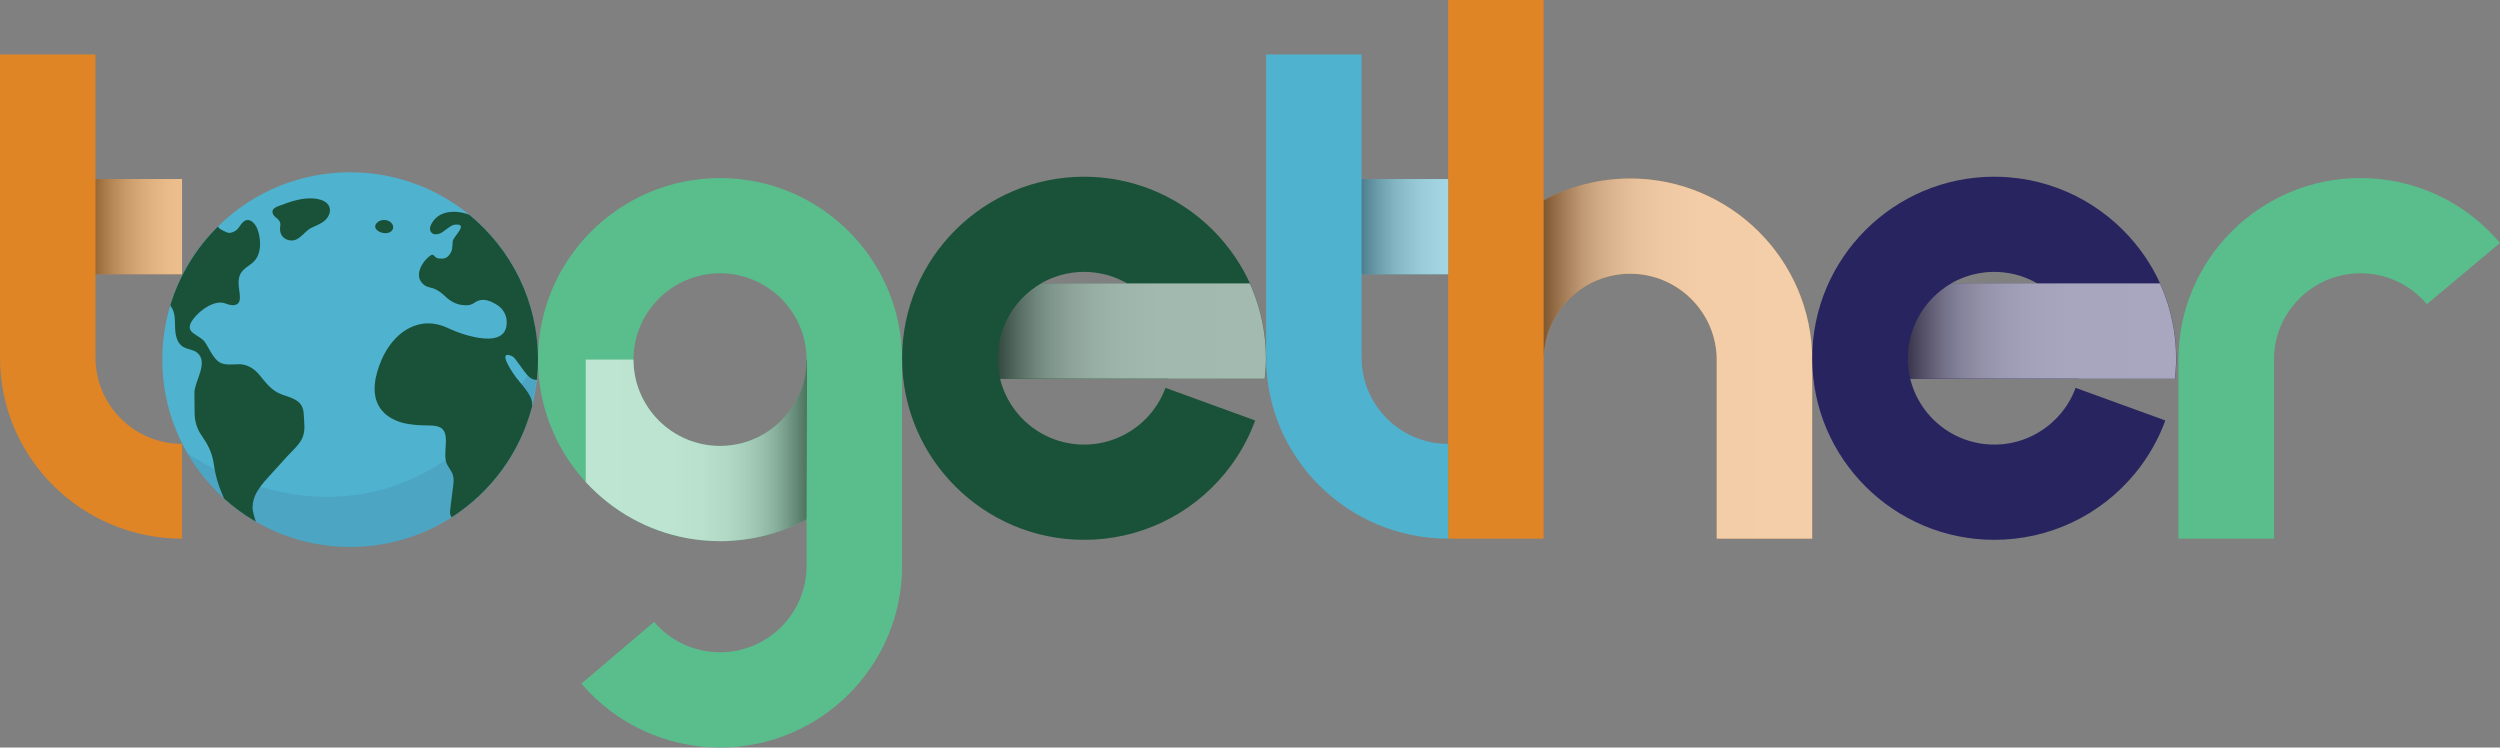 <svg width="1107" height="331" viewBox="0 0 1107 331" fill="none" xmlns="http://www.w3.org/2000/svg">
<rect x="0" y="0" width="1107" height="331" fill="#808080" stroke="none"/>
<path d="M721.84 79.046C707.98 79.046 694.926 82.552 683.521 88.724V0H641.236V238.51H683.521V159.433C683.521 138.361 700.713 121.214 721.84 121.214C742.967 121.214 760.159 138.361 760.159 159.433V238.51H802.443V159.433C802.443 115.106 766.283 79.039 721.84 79.039V79.046Z" fill="#E08525"/>
<path style="mix-blend-mode:multiply" opacity="0.6" d="M721.84 79.046C707.98 79.046 694.926 82.552 683.521 88.724V159.433C683.521 138.361 700.713 121.214 721.84 121.214C742.967 121.214 760.159 138.361 760.159 159.433V238.51H802.444V159.433C802.444 115.106 766.283 79.039 721.84 79.039V79.046Z" fill="url(#paint0_linear_42_532)"/>
<path d="M641.236 121.442V79.267H602.918V24.123H560.633V158.344C560.633 202.671 596.794 238.51 641.236 238.51V196.563C620.11 196.563 602.918 179.416 602.918 158.344V121.442H641.236Z" fill="#4FB2CE"/>
<path style="mix-blend-mode:multiply" opacity="0.5" d="M641.237 121.442H602.918V79.273H641.237V121.442Z" fill="url(#paint1_linear_42_532)"/>
<path d="M80.604 121.442V79.267H42.285V24.123H0V158.344C0 202.671 36.161 238.51 80.604 238.51V196.563C59.477 196.563 42.285 179.416 42.285 158.344V121.442H80.604Z" fill="#E08525"/>
<path style="mix-blend-mode:multiply" opacity="0.5" d="M80.604 121.442H42.285V79.273H80.604V121.442Z" fill="url(#paint2_linear_42_532)"/>
<path d="M318.829 331C295.17 331 272.794 320.689 257.448 302.713L289.636 275.368C296.941 283.92 307.584 288.825 318.829 288.825C339.956 288.825 357.148 271.678 357.148 250.606V229.946C345.744 236.118 332.689 239.624 318.829 239.624C274.386 239.624 238.226 203.564 238.226 159.23C238.226 114.897 274.386 78.837 318.829 78.837C363.272 78.837 399.433 114.903 399.433 159.23V250.606C399.433 294.933 363.272 331 318.829 331ZM318.829 121.012C297.703 121.012 280.511 138.159 280.511 159.23C280.511 180.302 297.703 197.449 318.829 197.449C339.956 197.449 357.148 180.302 357.148 159.23C357.148 138.159 339.956 121.012 318.829 121.012Z" fill="#59BE8C"/>
<path style="mix-blend-mode:multiply" opacity="0.6" d="M357.148 159.237C357.148 180.308 339.956 197.456 318.829 197.456C297.702 197.456 280.51 180.308 280.51 159.237H259.371V213.451C271.004 226.129 286.641 235.086 304.271 238.308C304.271 238.308 310.884 239.643 319.603 239.643C325.988 239.643 333.368 238.308 333.368 238.308C341.828 236.763 349.824 233.908 357.148 229.946L357.37 159.237H357.148Z" fill="url(#paint3_linear_42_532)"/>
<path d="M1006.91 238.51H964.622V159.23C964.622 114.903 1000.78 78.837 1045.23 78.837C1069.12 78.837 1091.63 89.312 1107 107.586L1074.61 134.69C1067.3 125.993 1056.59 121.012 1045.23 121.012C1024.11 121.012 1006.91 138.159 1006.91 159.23V238.51H1006.91Z" fill="#59BE8C"/>
<path d="M560.107 167.7C560.443 164.699 560.633 161.667 560.633 158.623C560.633 152.932 560.031 147.375 558.901 142.014C558.723 141.159 558.527 140.311 558.317 139.463C558.247 139.191 558.184 138.912 558.114 138.64C557.898 137.792 557.657 136.95 557.416 136.114C557.308 135.753 557.207 135.386 557.092 135.026C556.851 134.247 556.597 133.468 556.337 132.703C556.197 132.297 556.058 131.899 555.912 131.5C555.696 130.899 555.474 130.31 555.245 129.715C555.036 129.171 554.82 128.633 554.598 128.095C554.395 127.601 554.186 127.107 553.97 126.62C553.729 126.063 553.481 125.512 553.227 124.968C552.974 124.423 552.72 123.885 552.46 123.354C552.269 122.967 552.079 122.575 551.882 122.195C551.52 121.486 551.146 120.79 550.765 120.094C550.581 119.765 550.397 119.435 550.207 119.106C549.781 118.366 549.356 117.625 548.906 116.897C548.779 116.682 548.639 116.473 548.512 116.264C548.023 115.486 547.529 114.707 547.014 113.948C546.976 113.891 546.938 113.834 546.9 113.777C546.285 112.865 545.65 111.966 544.996 111.087C544.977 111.061 544.958 111.036 544.939 111.011C531.58 92.952 510.841 80.647 487.201 78.564C487.15 78.564 487.106 78.558 487.055 78.552C485.957 78.457 484.853 78.381 483.749 78.33C483.616 78.33 483.489 78.324 483.355 78.318C482.257 78.273 481.16 78.248 480.049 78.248C435.606 78.248 399.445 114.315 399.445 158.642C399.445 202.969 435.606 239.036 480.049 239.036C504.273 239.036 526.992 228.319 542.375 209.628C548.163 202.595 552.682 194.702 555.798 186.182L516.07 171.738C514.592 175.776 512.446 179.523 509.692 182.866C508.467 184.353 507.141 185.727 505.732 186.993C505.263 187.417 504.787 187.822 504.298 188.221C497.507 193.765 488.997 196.861 480.049 196.861C479.433 196.861 478.824 196.842 478.209 196.816C478.012 196.81 477.815 196.791 477.618 196.778C477.206 196.753 476.793 196.721 476.387 196.683C476.159 196.664 475.937 196.633 475.708 196.614C475.327 196.569 474.953 196.525 474.578 196.468C474.35 196.437 474.122 196.405 473.893 196.367C473.519 196.304 473.144 196.234 472.77 196.164C472.554 196.12 472.338 196.082 472.122 196.038C471.71 195.949 471.297 195.854 470.891 195.753C470.726 195.715 470.561 195.677 470.396 195.633C469.825 195.487 469.26 195.322 468.702 195.152C468.607 195.12 468.518 195.088 468.429 195.063C467.959 194.911 467.502 194.759 467.039 194.595C466.849 194.525 466.665 194.449 466.474 194.379C466.113 194.246 465.757 194.101 465.402 193.955C465.199 193.873 464.996 193.784 464.793 193.696C464.456 193.55 464.126 193.398 463.796 193.246C463.593 193.151 463.39 193.056 463.193 192.955C462.857 192.791 462.521 192.62 462.191 192.442C462.007 192.347 461.829 192.253 461.645 192.158C461.258 191.949 460.877 191.727 460.496 191.499C460.382 191.43 460.261 191.366 460.147 191.297C459.658 190.999 459.17 190.689 458.694 190.366C458.573 190.29 458.459 190.202 458.345 190.126C457.989 189.879 457.634 189.632 457.285 189.373C457.12 189.252 456.955 189.126 456.796 188.999C456.504 188.771 456.212 188.55 455.92 188.315C455.749 188.176 455.578 188.037 455.413 187.891C455.14 187.664 454.867 187.423 454.594 187.189C454.429 187.043 454.264 186.898 454.105 186.752C453.826 186.499 453.553 186.233 453.287 185.973C453.147 185.834 453.001 185.701 452.862 185.562C452.519 185.22 452.189 184.866 451.859 184.511C451.802 184.448 451.738 184.385 451.681 184.321C451.3 183.897 450.926 183.467 450.558 183.03C450.45 182.897 450.342 182.764 450.241 182.631C449.987 182.321 449.733 182.005 449.492 181.682C449.365 181.511 449.238 181.34 449.111 181.163C448.895 180.872 448.686 180.574 448.476 180.277C448.349 180.093 448.223 179.91 448.102 179.72C447.905 179.416 447.708 179.112 447.518 178.808C447.404 178.625 447.29 178.441 447.175 178.251C446.972 177.916 446.782 177.58 446.592 177.238C446.503 177.074 446.408 176.916 446.319 176.751C446.046 176.245 445.779 175.732 445.532 175.219C445.519 175.194 445.506 175.169 445.494 175.143C445.252 174.65 445.03 174.15 444.815 173.643C444.738 173.466 444.669 173.289 444.599 173.111C444.453 172.751 444.307 172.39 444.167 172.023C444.091 171.814 444.015 171.605 443.939 171.39C443.818 171.048 443.698 170.706 443.583 170.358C443.514 170.137 443.444 169.921 443.38 169.7C443.272 169.345 443.171 168.991 443.076 168.636C443.019 168.421 442.955 168.212 442.904 167.997C442.885 167.915 442.866 167.826 442.847 167.744H560.138L560.107 167.7ZM460.902 125.525C461.137 125.392 461.372 125.252 461.607 125.12C461.689 125.075 461.765 125.031 461.848 124.987C462.324 124.733 462.8 124.487 463.289 124.246C463.409 124.189 463.53 124.132 463.65 124.075C464.082 123.873 464.52 123.67 464.958 123.486C465.034 123.455 465.11 123.417 465.192 123.385C465.694 123.176 466.195 122.98 466.709 122.79C466.836 122.74 466.969 122.695 467.096 122.651C467.56 122.486 468.023 122.328 468.486 122.176C468.556 122.151 468.626 122.132 468.695 122.107C469.216 121.948 469.749 121.796 470.282 121.657C470.415 121.619 470.555 121.588 470.695 121.556C471.19 121.429 471.691 121.315 472.192 121.208C472.243 121.195 472.3 121.182 472.351 121.17C472.897 121.056 473.449 120.961 474.007 120.872C474.147 120.853 474.287 120.828 474.426 120.809C474.959 120.733 475.499 120.657 476.044 120.6C476.076 120.6 476.108 120.594 476.14 120.587C476.704 120.531 477.282 120.493 477.853 120.455C477.999 120.448 478.139 120.442 478.278 120.436C478.862 120.41 479.44 120.391 480.03 120.391C480.62 120.391 481.185 120.41 481.756 120.436C481.915 120.442 482.08 120.448 482.238 120.461C482.752 120.493 483.266 120.531 483.774 120.575C483.965 120.594 484.155 120.619 484.352 120.638C484.713 120.676 485.075 120.727 485.437 120.777C485.71 120.815 485.976 120.853 486.243 120.898C486.471 120.936 486.7 120.98 486.922 121.018C487.506 121.125 488.09 121.239 488.661 121.379C488.743 121.398 488.832 121.417 488.921 121.436C489.397 121.55 489.867 121.67 490.336 121.803C490.615 121.879 490.895 121.967 491.174 122.05C491.358 122.107 491.542 122.157 491.726 122.221C492.043 122.322 492.361 122.429 492.672 122.537C492.805 122.581 492.944 122.632 493.078 122.683C493.414 122.803 493.75 122.929 494.08 123.062C494.182 123.1 494.277 123.145 494.379 123.183C494.734 123.328 495.09 123.474 495.445 123.632C495.496 123.651 495.54 123.676 495.591 123.695C496.816 124.24 498.009 124.847 499.164 125.512H460.915L460.902 125.525Z" fill="#195239"/>
<path style="mix-blend-mode:multiply" opacity="0.6" d="M558.812 141.963C558.634 141.108 558.437 140.26 558.228 139.412C558.164 139.14 558.095 138.861 558.025 138.589C557.809 137.741 557.574 136.899 557.327 136.064C557.219 135.697 557.111 135.336 557.003 134.975C556.762 134.196 556.508 133.418 556.248 132.652C556.108 132.247 555.962 131.848 555.823 131.449C555.607 130.848 555.385 130.253 555.156 129.664C554.947 129.12 554.731 128.582 554.509 128.044C554.306 127.55 554.097 127.056 553.881 126.569C553.722 126.202 553.557 125.841 553.392 125.48H461.048C449.53 132.108 441.774 144.514 441.774 158.73C441.774 161.807 442.149 164.788 442.834 167.655H517.18L517.669 167.7H560.03C560.367 164.655 560.557 161.629 560.557 158.578C560.557 152.888 559.954 147.331 558.824 141.969L558.812 141.963Z" fill="url(#paint4_linear_42_532)"/>
<path d="M963.118 167.7C963.455 164.699 963.645 161.667 963.645 158.623C963.645 152.932 963.042 147.375 961.913 142.014C961.735 141.159 961.538 140.311 961.329 139.463C961.265 139.191 961.196 138.912 961.126 138.64C960.91 137.792 960.675 136.95 960.428 136.114C960.32 135.753 960.212 135.386 960.104 135.026C959.863 134.247 959.609 133.468 959.349 132.703C959.209 132.297 959.07 131.899 958.924 131.5C958.708 130.899 958.486 130.31 958.257 129.715C958.048 129.171 957.832 128.633 957.61 128.095C957.407 127.601 957.197 127.107 956.982 126.62C956.74 126.063 956.493 125.512 956.239 124.968C955.985 124.423 955.731 123.885 955.471 123.354C955.281 122.967 955.09 122.575 954.894 122.195C954.532 121.486 954.158 120.79 953.777 120.094C953.593 119.765 953.409 119.435 953.218 119.106C952.799 118.366 952.368 117.625 951.917 116.897C951.784 116.682 951.651 116.473 951.524 116.264C951.035 115.486 950.54 114.707 950.026 113.948C949.988 113.891 949.95 113.834 949.912 113.777C949.296 112.865 948.662 111.966 948.008 111.087C947.989 111.061 947.97 111.036 947.951 111.011C934.592 92.952 913.853 80.647 890.213 78.564C890.162 78.564 890.118 78.558 890.067 78.552C888.969 78.457 887.865 78.381 886.761 78.33C886.627 78.33 886.5 78.324 886.367 78.318C885.269 78.273 884.171 78.248 883.061 78.248C838.618 78.248 802.457 114.315 802.457 158.642C802.457 202.969 838.618 239.036 883.061 239.036C907.284 239.036 930.004 228.319 945.387 209.628C951.175 202.595 955.693 194.702 958.809 186.182L919.082 171.738C917.603 175.776 915.458 179.523 912.704 182.866C911.479 184.353 910.153 185.727 908.744 186.993C908.274 187.417 907.798 187.822 907.31 188.221C900.519 193.765 892.009 196.861 883.061 196.861C882.445 196.861 881.836 196.842 881.227 196.816C881.03 196.81 880.833 196.791 880.636 196.778C880.224 196.753 879.811 196.721 879.399 196.683C879.17 196.664 878.948 196.633 878.72 196.614C878.339 196.569 877.965 196.525 877.59 196.468C877.362 196.437 877.133 196.405 876.905 196.367C876.53 196.304 876.156 196.234 875.782 196.164C875.566 196.12 875.35 196.082 875.141 196.038C874.728 195.949 874.316 195.854 873.909 195.753C873.744 195.715 873.573 195.677 873.414 195.633C872.843 195.487 872.278 195.322 871.72 195.152C871.625 195.12 871.536 195.088 871.447 195.063C870.977 194.911 870.52 194.759 870.057 194.595C869.867 194.525 869.683 194.449 869.492 194.379C869.131 194.246 868.775 194.101 868.42 193.955C868.217 193.873 868.014 193.784 867.811 193.696C867.474 193.55 867.144 193.398 866.814 193.246C866.611 193.151 866.408 193.056 866.211 192.955C865.875 192.791 865.539 192.62 865.209 192.442C865.025 192.347 864.847 192.253 864.663 192.158C864.276 191.949 863.895 191.727 863.514 191.499C863.4 191.43 863.279 191.366 863.165 191.297C862.677 190.999 862.188 190.689 861.712 190.366C861.591 190.29 861.477 190.202 861.363 190.126C861.007 189.879 860.652 189.632 860.303 189.373C860.138 189.252 859.973 189.126 859.814 188.999C859.522 188.771 859.23 188.55 858.939 188.315C858.767 188.176 858.596 188.037 858.431 187.891C858.158 187.664 857.885 187.423 857.612 187.189C857.447 187.043 857.282 186.898 857.124 186.752C856.844 186.499 856.571 186.233 856.305 185.973C856.165 185.834 856.019 185.701 855.88 185.562C855.537 185.22 855.201 184.866 854.877 184.511C854.82 184.448 854.756 184.385 854.699 184.321C854.319 183.897 853.944 183.467 853.576 183.03C853.468 182.897 853.36 182.764 853.259 182.631C853.005 182.321 852.751 182.005 852.51 181.682C852.383 181.511 852.256 181.34 852.129 181.163C851.913 180.872 851.704 180.574 851.494 180.277C851.368 180.093 851.241 179.91 851.12 179.72C850.923 179.416 850.727 179.112 850.536 178.808C850.422 178.625 850.308 178.441 850.194 178.251C849.99 177.916 849.8 177.58 849.61 177.238C849.521 177.074 849.426 176.916 849.337 176.751C849.064 176.245 848.797 175.732 848.55 175.219C848.537 175.194 848.524 175.169 848.512 175.143C848.271 174.65 848.048 174.15 847.833 173.643C847.756 173.466 847.687 173.289 847.617 173.111C847.471 172.751 847.325 172.39 847.185 172.023C847.109 171.814 847.033 171.605 846.957 171.39C846.836 171.048 846.716 170.706 846.602 170.358C846.532 170.137 846.462 169.921 846.398 169.7C846.291 169.345 846.189 168.991 846.094 168.636C846.037 168.421 845.973 168.212 845.922 167.997C845.897 167.915 845.884 167.826 845.865 167.744H963.157L963.118 167.7ZM863.914 125.525C864.149 125.392 864.384 125.252 864.618 125.12C864.695 125.075 864.777 125.031 864.86 124.987C865.336 124.733 865.812 124.487 866.3 124.246C866.421 124.189 866.541 124.132 866.662 124.075C867.094 123.873 867.531 123.67 867.969 123.486C868.045 123.455 868.122 123.417 868.204 123.385C868.705 123.176 869.207 122.98 869.721 122.79C869.848 122.74 869.981 122.695 870.108 122.651C870.571 122.486 871.035 122.328 871.504 122.176C871.574 122.151 871.644 122.132 871.714 122.107C872.234 121.948 872.767 121.796 873.3 121.657C873.433 121.619 873.573 121.588 873.713 121.556C874.208 121.429 874.709 121.315 875.21 121.208C875.261 121.195 875.318 121.182 875.369 121.17C875.915 121.056 876.467 120.961 877.025 120.872C877.165 120.853 877.305 120.828 877.444 120.809C877.977 120.733 878.517 120.657 879.056 120.6C879.088 120.6 879.12 120.594 879.151 120.587C879.716 120.531 880.287 120.493 880.865 120.455C881.011 120.448 881.15 120.442 881.29 120.436C881.874 120.41 882.451 120.391 883.042 120.391C883.632 120.391 884.197 120.41 884.768 120.436C884.926 120.442 885.091 120.448 885.25 120.461C885.764 120.493 886.278 120.531 886.786 120.575C886.976 120.594 887.167 120.619 887.363 120.638C887.725 120.676 888.087 120.727 888.449 120.777C888.715 120.815 888.988 120.853 889.255 120.898C889.483 120.936 889.705 120.98 889.934 121.018C890.518 121.125 891.101 121.239 891.673 121.379C891.755 121.398 891.844 121.417 891.933 121.436C892.409 121.55 892.878 121.67 893.348 121.803C893.627 121.879 893.906 121.967 894.186 122.05C894.37 122.107 894.554 122.157 894.738 122.221C895.055 122.322 895.372 122.429 895.683 122.537C895.817 122.581 895.956 122.632 896.089 122.683C896.426 122.803 896.762 122.929 897.092 123.062C897.194 123.1 897.289 123.145 897.39 123.183C897.746 123.328 898.101 123.474 898.457 123.632C898.507 123.651 898.552 123.676 898.603 123.695C899.827 124.24 901.02 124.847 902.176 125.512H863.927L863.914 125.525Z" fill="#282460"/>
<path style="mix-blend-mode:multiply" opacity="0.6" d="M961.823 141.963C961.646 141.108 961.449 140.26 961.24 139.412C961.17 139.14 961.106 138.861 961.037 138.589C960.821 137.741 960.586 136.899 960.338 136.064C960.231 135.697 960.123 135.336 960.015 134.975C959.774 134.196 959.52 133.418 959.26 132.652C959.12 132.247 958.974 131.848 958.834 131.449C958.619 130.848 958.396 130.253 958.168 129.664C957.959 129.12 957.743 128.582 957.521 128.044C957.318 127.55 957.108 127.056 956.892 126.569C956.734 126.202 956.569 125.841 956.404 125.48H864.06C852.541 132.108 844.786 144.514 844.786 158.73C844.786 161.807 845.161 164.788 845.846 167.655H920.192L920.681 167.7H963.042C963.378 164.655 963.569 161.629 963.569 158.578C963.569 152.888 962.966 147.331 961.836 141.969L961.823 141.963Z" fill="url(#paint5_linear_42_532)"/>
<path d="M213.856 217.906C246.34 185.507 246.34 132.977 213.856 100.578C181.372 68.178 128.705 68.178 96.222 100.578C63.738 132.977 63.738 185.507 96.222 217.906C128.705 250.305 181.372 250.305 213.856 217.906Z" fill="#4FB2CE"/>
<g opacity="0.1">
<path d="M238.226 159.243C236.918 205.045 200.986 242.207 155.045 242.207C124.26 242.207 97.377 225.522 82.99 200.728C82.99 200.728 172.402 264.873 238.226 159.243Z" fill="#282460"/>
</g>
<path d="M140.627 88.116C134.712 87.021 128.734 89.192 123.118 91.338C122.496 91.572 121.817 91.895 121.328 92.332C120.922 92.692 120.649 93.135 120.655 93.686C120.655 96.712 124.717 96.421 124.082 100.193C123.53 103.478 125.288 106.162 128.671 106.479C132.726 106.852 134.611 102.352 138.095 100.769C140.132 99.845 142.283 99.035 143.94 97.535C145.596 96.034 146.656 93.598 145.818 91.528C145.006 89.528 142.759 88.515 140.633 88.122L140.627 88.116Z" fill="#195239"/>
<path d="M173.9 101.548C174.3 100.725 174.198 99.7 173.253 98.655C171.882 97.149 169.032 97.022 167.446 98.206C162.737 101.731 171.964 105.529 173.9 101.548Z" fill="#195239"/>
<path d="M119.601 210.406C122.165 207.583 124.729 204.76 127.293 201.937C129.248 199.785 132.478 196.987 133.811 194.088C135.378 190.67 134.648 187.246 134.496 183.423C134.274 177.89 130.492 176.624 126.373 175.226C125.897 175.061 125.415 174.903 124.932 174.726C120.052 172.972 117.831 169.516 114.594 165.699C112.183 162.857 109.048 161.294 105.982 161.275C102.574 161.25 98.805 162.123 96.184 159.648C93.842 157.445 92.598 154.319 90.866 151.666C88.384 147.869 80.629 147.691 85.668 141.14C88.733 137.152 95.251 132.487 100.03 134.443C101.972 135.234 104.662 135.678 105.767 133.899C106.16 133.26 106.23 132.475 106.224 131.728C106.198 128.658 105.126 125.537 105.963 122.581C107.093 118.587 110.901 117.904 113.147 114.96C115.413 111.985 115.483 107.517 114.734 104.048C114.359 102.307 113.833 100.535 112.684 99.168C110.526 96.598 108.419 96.997 106.719 99.377C105.183 101.529 104.7 102.39 102.143 103.067C100.88 103.402 99.021 102.2 97.847 101.624C97.148 101.276 96.755 100.801 96.565 100.244C86.823 109.846 79.449 121.828 75.394 135.247C75.743 135.76 76.085 136.285 76.358 136.842C77.678 139.513 77.431 142.647 77.558 145.628C77.691 148.603 78.452 151.913 80.972 153.515C82.895 154.736 85.471 154.692 87.242 156.123C92.605 160.458 86.036 168.845 86.081 174.017C86.112 177.72 86.138 179.561 86.189 183.226C86.239 186.625 87.274 189.974 89.139 192.651C92.021 196.791 93.886 200.26 94.629 205.304C95.397 210.514 96.526 214.767 99.249 220.781C103.533 224.648 108.229 228.072 113.255 230.99C112.544 228.8 111.967 226.541 111.91 225.939C111.282 219.464 115.61 214.799 119.601 210.406Z" fill="#195239"/>
<path d="M190.654 99.965C190.312 100.775 190.293 101.719 190.699 102.497C191.682 104.358 194.145 103.871 195.776 102.871C196.969 102.136 199.679 99.731 201.005 99.541C208.145 98.535 200.732 104.7 200.485 106.776C200.25 108.738 200.453 110.359 199.609 111.852C197.832 115.005 195.953 114.517 194.405 114.46C192.108 114.384 192.355 111.852 190.502 113.213C186.555 116.1 182.848 122.809 188.122 126.386C189.48 127.31 191.479 127.36 193.028 128.183C194.589 129.012 196.03 130.114 197.286 131.348C199.526 133.544 202.344 134.905 205.124 135.095C205.486 135.121 205.803 135.14 206.101 135.165C207.497 135.26 208.906 134.912 210.042 134.082C213.031 131.905 216.331 132.601 220.183 135.07C222.506 136.564 224.086 139.026 224.321 141.773C225.489 155.673 204.476 148.217 198.524 145.356C185.45 139.077 174.11 147.375 168.982 159.275C166.025 166.149 164.108 174.567 168.335 180.745C170.556 183.986 174.186 186.062 177.975 187.126C181.763 188.189 185.749 188.328 189.683 188.398C191.27 188.423 192.895 188.448 194.373 189.012C200.148 191.202 195.547 200.867 197.946 205.596C198.778 207.229 200.053 208.653 200.574 210.413C201.043 212.001 200.84 213.704 200.637 215.343C200.224 218.641 199.812 221.939 199.399 225.237C199.273 226.23 199.152 227.275 199.514 228.218C199.628 228.528 199.799 228.807 200.002 229.06C217.448 217.856 230.426 200.329 235.675 179.72C235.675 179.239 235.656 178.77 235.617 178.34C235.249 174.39 230.287 169.599 228.084 166.535C227.615 165.877 219.942 155.103 226.25 157.49C227.012 157.781 227.659 158.3 228.142 158.958L232.095 164.332C233.504 166.244 235.161 168.314 237.743 168.193C238.061 165.256 238.226 162.269 238.226 159.249C238.226 133.393 226.365 110.302 207.777 95.085C201.614 92.724 193.542 93.104 190.654 99.972V99.965Z" fill="#195239"/>
<defs>
<linearGradient id="paint0_linear_42_532" x1="681.173" y1="158.781" x2="796.275" y2="158.781" gradientUnits="userSpaceOnUse">
<stop stop-color="#231F20"/>
<stop offset="0.02" stop-color="#3C3939"/>
<stop offset="0.07" stop-color="#656262"/>
<stop offset="0.12" stop-color="#8A8788"/>
<stop offset="0.17" stop-color="#A9A8A8"/>
<stop offset="0.23" stop-color="#C4C3C3"/>
<stop offset="0.3" stop-color="#DAD9D9"/>
<stop offset="0.38" stop-color="#EAEAEA"/>
<stop offset="0.48" stop-color="#F6F6F6"/>
<stop offset="0.62" stop-color="#FDFDFD"/>
<stop offset="1" stop-color="white"/>
</linearGradient>
<linearGradient id="paint1_linear_42_532" x1="598.33" y1="100.358" x2="654.703" y2="100.358" gradientUnits="userSpaceOnUse">
<stop stop-color="#231F20"/>
<stop offset="0.04" stop-color="#373334"/>
<stop offset="0.13" stop-color="#656363"/>
<stop offset="0.22" stop-color="#8E8C8D"/>
<stop offset="0.32" stop-color="#B1B0B0"/>
<stop offset="0.43" stop-color="#CDCCCD"/>
<stop offset="0.54" stop-color="#E3E3E3"/>
<stop offset="0.66" stop-color="#F3F2F2"/>
<stop offset="0.8" stop-color="#FCFCFC"/>
<stop offset="1" stop-color="white"/>
</linearGradient>
<linearGradient id="paint2_linear_42_532" x1="37.691" y1="-1.66721e-05" x2="94.07" y2="-1.66721e-05" gradientUnits="userSpaceOnUse">
<stop stop-color="#231F20"/>
<stop offset="0.04" stop-color="#373334"/>
<stop offset="0.13" stop-color="#656363"/>
<stop offset="0.22" stop-color="#8E8C8D"/>
<stop offset="0.32" stop-color="#B1B0B0"/>
<stop offset="0.43" stop-color="#CDCCCD"/>
<stop offset="0.54" stop-color="#E3E3E3"/>
<stop offset="0.66" stop-color="#F3F2F2"/>
<stop offset="0.8" stop-color="#FCFCFC"/>
<stop offset="1" stop-color="white"/>
</linearGradient>
<linearGradient id="paint3_linear_42_532" x1="360.41" y1="199.437" x2="259.219" y2="199.437" gradientUnits="userSpaceOnUse">
<stop stop-color="#231F20"/>
<stop offset="0.02" stop-color="#3C3939"/>
<stop offset="0.07" stop-color="#656262"/>
<stop offset="0.12" stop-color="#8A8788"/>
<stop offset="0.17" stop-color="#A9A8A8"/>
<stop offset="0.23" stop-color="#C4C3C3"/>
<stop offset="0.3" stop-color="#DAD9D9"/>
<stop offset="0.38" stop-color="#EAEAEA"/>
<stop offset="0.48" stop-color="#F6F6F6"/>
<stop offset="0.62" stop-color="#FDFDFD"/>
<stop offset="1" stop-color="white"/>
</linearGradient>
<linearGradient id="paint4_linear_42_532" x1="438.278" y1="146.59" x2="557.65" y2="146.59" gradientUnits="userSpaceOnUse">
<stop stop-color="#231F20"/>
<stop offset="0.02" stop-color="#3C3939"/>
<stop offset="0.07" stop-color="#656262"/>
<stop offset="0.12" stop-color="#8A8788"/>
<stop offset="0.17" stop-color="#A9A8A8"/>
<stop offset="0.23" stop-color="#C4C3C3"/>
<stop offset="0.3" stop-color="#DAD9D9"/>
<stop offset="0.38" stop-color="#EAEAEA"/>
<stop offset="0.48" stop-color="#F6F6F6"/>
<stop offset="0.62" stop-color="#FDFDFD"/>
<stop offset="1" stop-color="white"/>
</linearGradient>
<linearGradient id="paint5_linear_42_532" x1="841.289" y1="146.59" x2="960.668" y2="146.59" gradientUnits="userSpaceOnUse">
<stop stop-color="#231F20"/>
<stop offset="0.02" stop-color="#3C3939"/>
<stop offset="0.07" stop-color="#656262"/>
<stop offset="0.12" stop-color="#8A8788"/>
<stop offset="0.17" stop-color="#A9A8A8"/>
<stop offset="0.23" stop-color="#C4C3C3"/>
<stop offset="0.3" stop-color="#DAD9D9"/>
<stop offset="0.38" stop-color="#EAEAEA"/>
<stop offset="0.48" stop-color="#F6F6F6"/>
<stop offset="0.62" stop-color="#FDFDFD"/>
<stop offset="1" stop-color="white"/>
</linearGradient>
</defs>
</svg>
